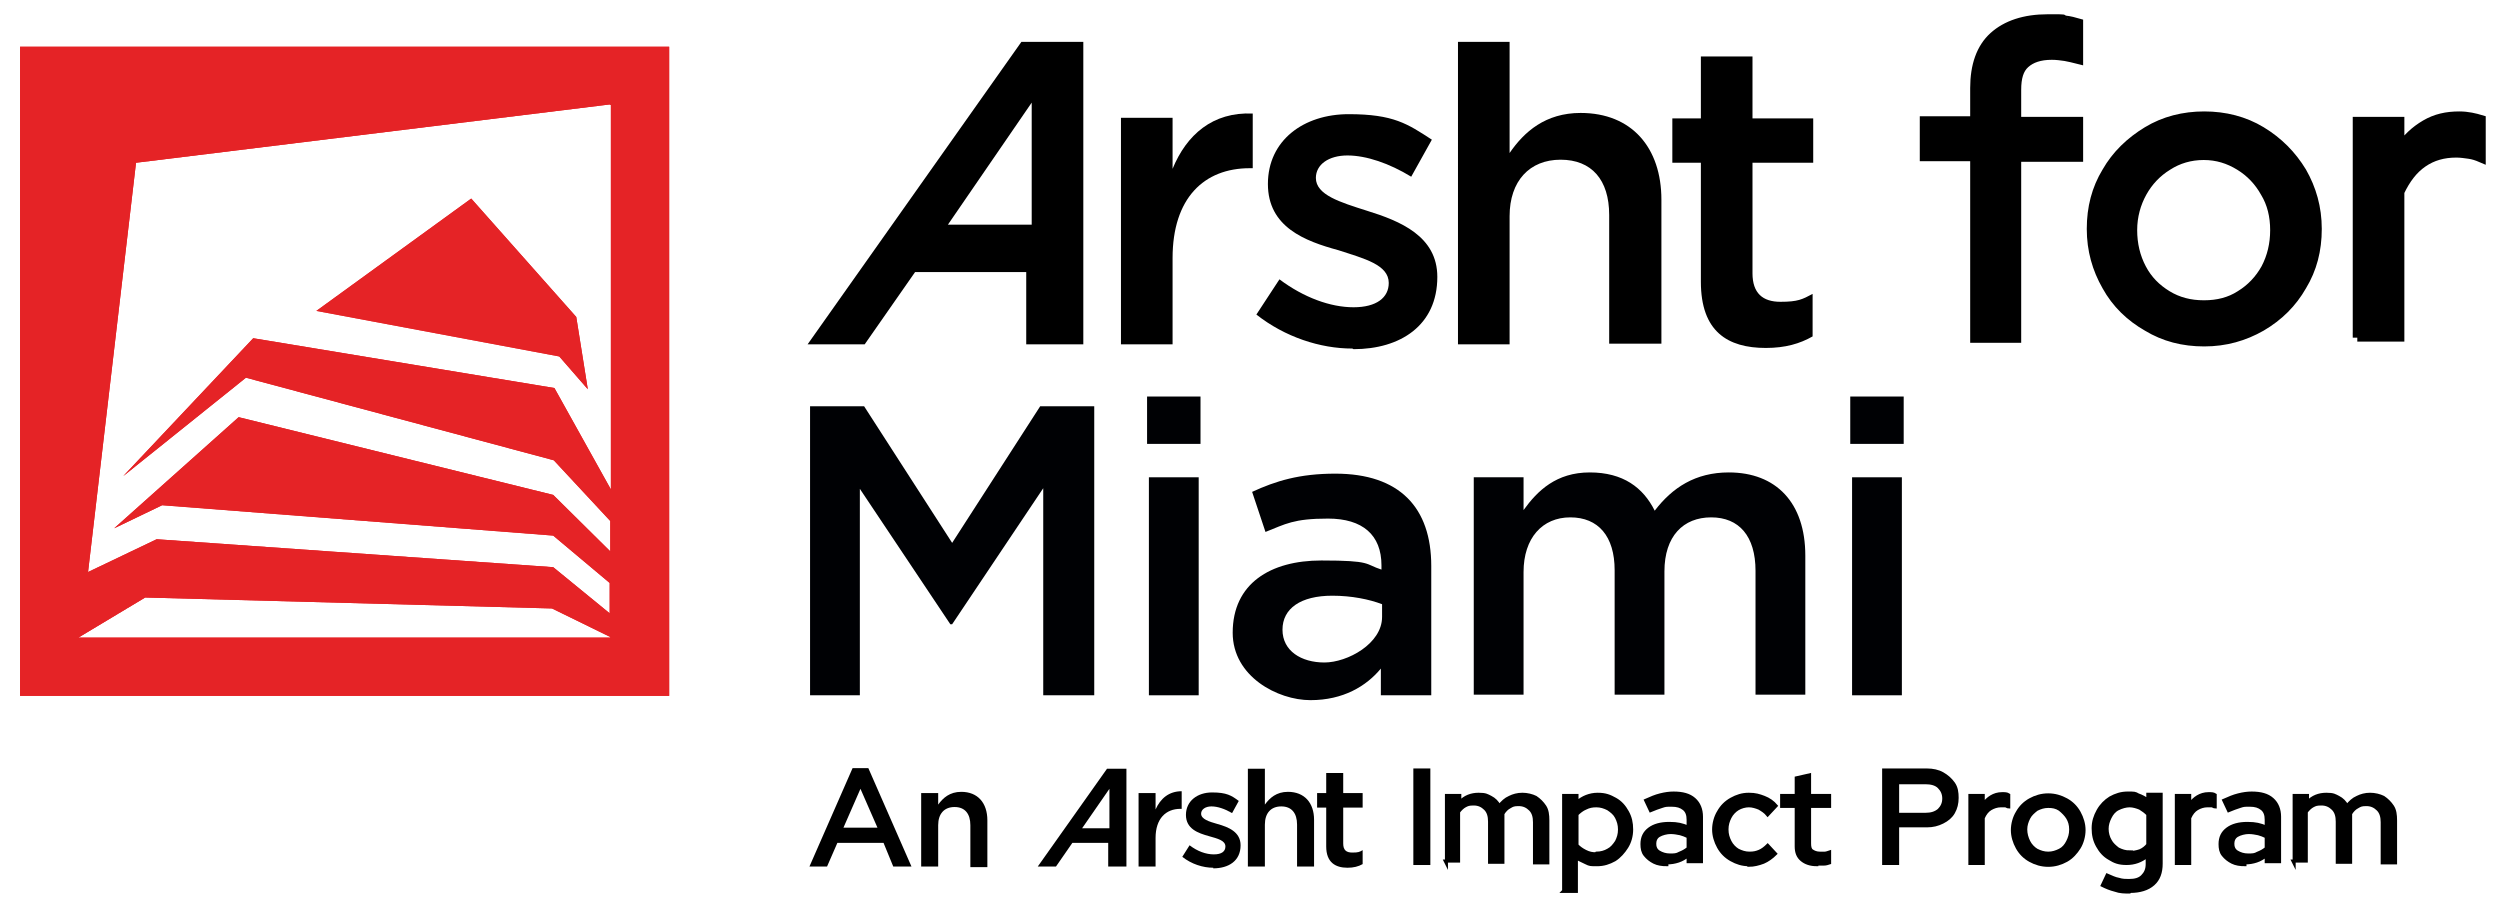 <?xml version="1.0" encoding="UTF-8"?>
<svg id="Layer_1" xmlns="http://www.w3.org/2000/svg" version="1.1" viewBox="0 0 411.7 149.6">
  <!-- Generator: Adobe Illustrator 29.6.1, SVG Export Plug-In . SVG Version: 2.1.1 Build 9)  -->
  <defs>
    <style>
      .st0 {
        fill: #000104;
      }

      .st1 {
        stroke-width: .5px;
      }

      .st1, .st2 {
        stroke: #000;
        stroke-miterlimit: 10;
      }

      .st2 {
        stroke-width: 1.5px;
      }

      .st3 {
        fill: #e52326;
      }
    </style>
  </defs>
  <g>
    <polygon class="st3" points="96.8 64.1 94.9 52.2 77.6 32.7 52.1 51.2 92.1 58.7 96.8 64.1"/>
    <path class="st3" d="M3.3,7.7v106.9h106.9V7.7H3.3ZM100.6,17.3v63.3l-9.3-16.7-49.6-8.2-21.4,22.7,20.2-16.2,50.7,13.6,9.3,10v5l-9.4-9.3-51.8-12.8-20.5,18.3,7.9-3.8,64.4,5,9.3,7.8v5l-9.3-7.6-65.3-4.6-11.3,5.4,7.9-67.4,78-9.6ZM100.5,105H12.9l11-6.6,67,1.8,9.6,4.7Z"/>
  </g>
  <g>
    <polygon class="st3" points="96.8 64.1 94.9 52.2 77.6 32.7 52.1 51.2 92.1 58.7 96.8 64.1"/>
    <path class="st3" d="M3.3,7.7v106.9h106.9V7.7H3.3ZM100.6,17.3v63.3l-9.3-16.7-49.6-8.2-21.4,22.7,20.2-16.2,50.7,13.6,9.3,10v5l-9.4-9.3-51.8-12.8-20.5,18.3,7.9-3.8,64.4,5,9.3,7.8v5l-9.3-7.6-65.3-4.6-11.3,5.4,7.9-67.4,78-9.6ZM100.5,105H12.9l11-6.6,67,1.8,9.6,4.7Z"/>
  </g>
  <g>
    <path class="st0" d="M133.4,66.9h8.9l14.5,22.5,14.5-22.5h8.9v47.6h-8.4v-34.1l-15,22.4h-.3l-14.9-22.3v34h-8.2v-47.6Z"/>
    <path class="st0" d="M188.9,65.3h8.8v7.8h-8.8v-7.8ZM189.2,78.6h8.2v35.9h-8.2v-35.9Z"/>
    <path class="st0" d="M227.4,114.5v-4.4c-2.4,2.9-6.2,5.2-11.6,5.2s-12.8-3.9-12.8-11.1h0c0-8.1,6.2-11.9,14.6-11.9s7.1.6,9.9,1.5v-.7c0-5-3.1-7.7-8.8-7.7s-7,.9-10.3,2.2l-2.2-6.6c3.9-1.8,7.8-3,13.7-3,10.6,0,15.8,5.6,15.8,15.2v21.3h-8.2ZM227.6,99.5c-2.1-.8-5-1.4-8.2-1.4-5.2,0-8.2,2.1-8.2,5.6h0c0,3.5,3.1,5.4,6.9,5.4s9.5-3.1,9.5-7.5v-2Z"/>
    <path class="st0" d="M242.7,78.6h8.2v5.4c2.3-3.2,5.4-6.2,10.9-6.2s8.8,2.5,10.7,6.3c2.9-3.8,6.7-6.3,12.2-6.3,7.8,0,12.6,5,12.6,13.7v22.9h-8.2v-20.4c0-5.7-2.7-8.8-7.3-8.8s-7.7,3.1-7.7,8.9v20.3h-8.2v-20.5c0-5.6-2.7-8.7-7.3-8.7s-7.7,3.4-7.7,9v20.2h-8.2v-35.9Z"/>
    <path class="st0" d="M304.7,65.3h8.8v7.8h-8.8v-7.8ZM305,78.6h8.2v35.9h-8.2v-35.9Z"/>
  </g>
  <g>
    <path class="st2" d="M325.2,55.6v-29.8h-8.3v-5.9h8.3v-5.4c0-3.7,1-6.6,3.1-8.5s5.1-2.9,8.9-2.9,1.9,0,2.8.2c.9.1,1.6.3,2.3.5v6c-.8-.2-1.6-.4-2.2-.5-.7-.1-1.4-.2-2.2-.2-2,0-3.4.5-4.4,1.4-1,.9-1.4,2.3-1.4,4.3v5.2h10.2v5.9h-10.2v29.8h-6.9Z"/>
    <path class="st2" d="M363,56.3c-3.5,0-6.6-.8-9.4-2.5-2.8-1.6-5.1-3.8-6.7-6.7-1.6-2.8-2.5-5.9-2.5-9.4s.8-6.6,2.5-9.4c1.6-2.8,3.9-5,6.7-6.7,2.8-1.7,6-2.5,9.4-2.5s6.6.8,9.4,2.5c2.8,1.7,5,3.9,6.7,6.7,1.6,2.8,2.5,5.9,2.5,9.4s-.8,6.6-2.5,9.4c-1.6,2.8-3.8,5-6.7,6.7-2.8,1.6-5.9,2.5-9.4,2.5ZM363,50.2c2.2,0,4.2-.5,5.9-1.6,1.8-1.1,3.2-2.6,4.2-4.4,1-1.9,1.5-4,1.5-6.3s-.5-4.4-1.6-6.2c-1-1.8-2.4-3.3-4.2-4.4-1.8-1.1-3.7-1.7-5.9-1.7s-4.2.6-5.9,1.7c-1.8,1.1-3.2,2.6-4.2,4.4-1,1.8-1.6,3.9-1.6,6.2s.5,4.4,1.5,6.3c1,1.9,2.4,3.3,4.2,4.4,1.8,1.1,3.8,1.6,6,1.6Z"/>
    <path class="st2" d="M388.2,55.6V20h7v4.5c1.1-1.7,2.5-3,4.2-4,1.7-1,3.5-1.4,5.6-1.4,1.4,0,2.6.3,3.6.6v6.3c-.7-.3-1.3-.5-2-.6-.7-.1-1.4-.2-2.1-.2-2.1,0-3.9.5-5.5,1.6-1.6,1.1-2.8,2.7-3.8,4.8v23.9h-7Z"/>
  </g>
  <path d="M140.4,126.5h2.6l7.1,16.2h-3l-1.6-3.9h-7.6l-1.7,3.9h-2.9l7.1-16.2ZM144.5,136.3l-2.8-6.4-2.8,6.4h5.5Z"/>
  <path d="M151.7,130.6h2.8v1.9c.8-1.1,1.9-2.1,3.8-2.1,2.7,0,4.3,1.8,4.3,4.7v7.7h-2.8v-6.9c0-1.9-.9-3-2.6-3s-2.7,1.1-2.7,3v6.8h-2.8v-12.1Z"/>
  <g>
    <path d="M182.7,136.4v-6.5s-4.5,6.5-4.5,6.5h4.5ZM182.2,126.6h3.3s0,16.1,0,16.1h-3v-3.9h-5.9l-2.7,3.9h-3l11.4-16.1Z"/>
    <path d="M190.3,142.7h-2.8v-12.1h2.8v2.7c.8-1.8,2.2-3,4.3-3v2.9h-.2c-2.4,0-4.1,1.6-4.1,4.8v4.6Z"/>
    <path d="M199.8,142.9c-1.7,0-3.6-.6-5.1-1.8l1.2-1.9c1.3,1,2.7,1.5,4,1.5s1.9-.5,1.9-1.3h0c0-1-1.3-1.3-2.7-1.7-1.8-.5-3.8-1.2-3.8-3.5h0c0-2.3,1.9-3.7,4.3-3.7s3.2.5,4.4,1.4l-1.1,2c-1.2-.7-2.4-1.1-3.4-1.1s-1.7.5-1.7,1.2h0c0,.9,1.3,1.3,2.7,1.7,1.8.5,3.8,1.3,3.8,3.5h0c0,2.6-2,3.8-4.5,3.8"/>
    <path d="M208.3,142.7h-2.8v-16.1h2.8v5.9c.8-1.1,1.9-2.1,3.8-2.1,2.7,0,4.3,1.8,4.3,4.6v7.7h-2.8v-6.9c0-1.9-.9-3-2.6-3s-2.7,1.1-2.7,3v6.8Z"/>
    <path d="M221.2,138.9c0,1.1.5,1.5,1.5,1.5s1.2-.1,1.7-.4v2.3c-.7.4-1.5.6-2.5.6-2,0-3.5-.9-3.5-3.5v-6.4h-1.5v-2.4h1.5v-3.3h2.8v3.3h3.2v2.4h-3.2v5.9Z"/>
  </g>
  <g>
    <path class="st1" d="M233,142.2v-15.4h2.3v15.4h-2.3Z"/>
    <path class="st1" d="M238.2,142.2v-11.2h2.2v1.1c.8-.9,1.9-1.3,3.1-1.3s1.4.2,2,.5c.6.3,1.1.8,1.4,1.4.5-.6,1-1.1,1.7-1.4.6-.3,1.3-.5,2.1-.5s1.6.2,2.2.5c.6.4,1.1.9,1.5,1.5s.5,1.4.5,2.3v7h-2.2v-6.7c0-.9-.2-1.6-.7-2.1-.5-.5-1.1-.8-1.9-.8s-1,.1-1.5.4c-.4.2-.8.6-1.1,1.1,0,.1,0,.3,0,.5,0,.2,0,.3,0,.5v7h-2.2v-6.7c0-.9-.2-1.6-.7-2.1s-1.1-.8-1.9-.8-1,.1-1.4.3c-.4.2-.8.6-1.1,1v8.1h-2.2Z"/>
    <path class="st1" d="M257.5,146.7v-15.7h2.2v1.1c.9-.8,2.1-1.3,3.4-1.3s2,.3,2.9.8c.9.5,1.5,1.2,2,2.1.5.9.7,1.8.7,2.9s-.3,2.1-.8,2.9-1.2,1.6-2,2.1c-.9.5-1.8.8-2.9.8s-1.2,0-1.8-.3-1.1-.5-1.6-.8v5.5h-2.2ZM262.9,140.5c.7,0,1.4-.2,1.9-.5.6-.3,1-.8,1.4-1.4.3-.6.5-1.2.5-2s-.2-1.4-.5-2c-.3-.6-.8-1-1.4-1.4-.6-.3-1.2-.5-1.9-.5s-1.2.1-1.8.4c-.5.2-1,.6-1.4,1v5.1c.4.4.8.7,1.4,1s1.1.4,1.7.4Z"/>
    <path class="st1" d="M274.5,142.4c-.8,0-1.5-.1-2.1-.4-.6-.3-1.1-.7-1.5-1.2-.4-.5-.5-1.1-.5-1.8,0-1.1.4-1.9,1.2-2.5s1.9-.9,3.3-.9,2.1.2,3.1.6v-1.2c0-.8-.2-1.4-.7-1.8-.5-.4-1.1-.6-2-.6s-1,0-1.6.2c-.6.2-1.2.4-1.9.7l-.8-1.7c.9-.4,1.6-.7,2.4-.9s1.5-.3,2.2-.3c1.5,0,2.6.3,3.4,1,.8.7,1.2,1.7,1.2,2.9v7.4h-2.2v-1c-.5.4-1,.7-1.6.9s-1.2.3-1.9.3ZM272.5,139c0,.5.2,1,.7,1.3.5.3,1.1.5,1.8.5s1.1,0,1.6-.3c.5-.2.9-.4,1.4-.8v-1.9c-.4-.2-.9-.4-1.3-.5-.5-.1-1-.2-1.6-.2s-1.4.2-1.9.5-.7.8-.7,1.4Z"/>
    <path class="st1" d="M288,142.4c-1.1,0-2-.3-2.9-.8-.9-.5-1.6-1.2-2.1-2.1-.5-.9-.8-1.9-.8-2.9s.3-2.1.8-2.9c.5-.9,1.2-1.6,2.1-2.1.9-.5,1.8-.8,2.9-.8s1.7.2,2.5.5c.8.3,1.5.8,2,1.4l-1.4,1.5c-.4-.5-.9-.8-1.4-1.1-.5-.2-1.1-.4-1.7-.4s-1.3.2-1.8.5c-.5.3-1,.8-1.3,1.4-.3.6-.5,1.2-.5,2s.2,1.4.5,2c.3.6.8,1.1,1.3,1.4.6.3,1.2.5,1.9.5s1.1-.1,1.6-.3c.5-.2,1-.6,1.4-1l1.3,1.4c-.6.6-1.3,1.1-2,1.4-.8.3-1.6.5-2.4.5Z"/>
    <path class="st1" d="M299.2,142.4c-1.1,0-1.9-.3-2.5-.8-.6-.5-.9-1.2-.9-2.2v-6.6h-2.4v-1.8h2.4v-2.9l2.2-.5v3.4h3.3v1.8h-3.3v6.1c0,.6.1,1,.4,1.2.3.2.7.4,1.3.4s.6,0,.8,0c.2,0,.5-.1.8-.2v1.8c-.3.1-.6.2-1,.2-.4,0-.7,0-1.1,0Z"/>
    <path class="st1" d="M310.2,142.2v-15.4h7.1c1,0,1.9.2,2.6.6.7.4,1.3.9,1.8,1.6s.6,1.5.6,2.4-.2,1.7-.6,2.4c-.4.7-1,1.2-1.8,1.6-.8.4-1.6.6-2.6.6h-4.8v6.2h-2.3ZM312.5,134.1h4.6c.9,0,1.6-.2,2.2-.7.5-.5.8-1.1.8-1.9s-.3-1.4-.8-1.9c-.5-.5-1.3-.7-2.2-.7h-4.6v5.2Z"/>
    <path class="st1" d="M324.4,142.2v-11.2h2.2v1.4c.4-.5.8-.9,1.3-1.2s1.1-.5,1.8-.5c.5,0,.8,0,1.1.2v2c-.2,0-.4-.2-.6-.2-.2,0-.4,0-.7,0-.6,0-1.2.2-1.7.5-.5.3-.9.8-1.2,1.5v7.5h-2.2Z"/>
    <path class="st1" d="M337.3,142.5c-1.1,0-2.1-.3-3-.8-.9-.5-1.6-1.2-2.1-2.1-.5-.9-.8-1.9-.8-2.9s.3-2.1.8-2.9c.5-.9,1.2-1.6,2.1-2.1.9-.5,1.9-.8,3-.8s2.1.3,3,.8,1.6,1.2,2.1,2.1.8,1.9.8,2.9-.3,2.1-.8,2.9-1.2,1.6-2.1,2.1-1.9.8-3,.8ZM337.3,140.5c.7,0,1.3-.2,1.9-.5.6-.3,1-.8,1.3-1.4.3-.6.5-1.2.5-2s-.2-1.4-.5-1.9-.8-1-1.3-1.4c-.6-.4-1.2-.5-1.9-.5s-1.3.2-1.9.5c-.5.4-1,.8-1.3,1.4s-.5,1.2-.5,1.9.2,1.4.5,2c.3.6.8,1.1,1.3,1.4.6.3,1.2.5,1.9.5Z"/>
    <path class="st1" d="M350.7,146.9c-.8,0-1.6,0-2.4-.3-.8-.2-1.5-.5-2.1-.8l.8-1.7c.7.3,1.3.6,1.9.7.6.2,1.2.2,1.7.2,1,0,1.7-.2,2.2-.7.5-.5.8-1.1.8-2v-1.3c-1,.8-2.1,1.2-3.4,1.2s-2-.3-2.8-.8c-.9-.5-1.5-1.2-2-2.1-.5-.9-.7-1.8-.7-2.9s.3-2,.8-2.9c.5-.9,1.2-1.6,2-2.1.9-.5,1.8-.8,2.9-.8s1.2,0,1.7.3c.6.2,1.1.5,1.6.8v-.9h2.2v11.4c0,1.5-.4,2.6-1.3,3.4-.9.8-2.2,1.2-3.8,1.2ZM350.6,140.4c.6,0,1.2-.1,1.8-.3.5-.2,1-.6,1.3-1v-5c-.4-.4-.8-.7-1.3-1-.5-.2-1.1-.4-1.7-.4s-1.3.2-1.9.5c-.6.3-1,.8-1.3,1.4-.3.6-.5,1.2-.5,1.9s.2,1.4.5,1.9c.3.6.8,1,1.3,1.4.6.3,1.2.5,1.9.5Z"/>
    <path class="st1" d="M358.4,142.2v-11.2h2.2v1.4c.4-.5.8-.9,1.3-1.2s1.1-.5,1.8-.5c.5,0,.8,0,1.1.2v2c-.2,0-.4-.2-.6-.2-.2,0-.4,0-.7,0-.6,0-1.2.2-1.7.5-.5.3-.9.8-1.2,1.5v7.5h-2.2Z"/>
    <path class="st1" d="M369.7,142.4c-.8,0-1.5-.1-2.1-.4-.6-.3-1.1-.7-1.5-1.2-.4-.5-.5-1.1-.5-1.8,0-1.1.4-1.9,1.2-2.5s1.9-.9,3.3-.9,2.1.2,3.1.6v-1.2c0-.8-.2-1.4-.7-1.8-.5-.4-1.1-.6-2-.6s-1,0-1.6.2c-.6.2-1.2.4-1.9.7l-.8-1.7c.9-.4,1.6-.7,2.4-.9s1.5-.3,2.2-.3c1.5,0,2.6.3,3.4,1,.8.7,1.2,1.7,1.2,2.9v7.4h-2.2v-1c-.5.4-1,.7-1.6.9s-1.2.3-1.9.3ZM367.7,139c0,.5.2,1,.7,1.3.5.3,1.1.5,1.8.5s1.1,0,1.6-.3c.5-.2.9-.4,1.4-.8v-1.9c-.4-.2-.9-.4-1.3-.5-.5-.1-1-.2-1.6-.2s-1.4.2-1.9.5-.7.8-.7,1.4Z"/>
    <path class="st1" d="M377.8,142.2v-11.2h2.2v1.1c.8-.9,1.9-1.3,3.1-1.3s1.4.2,2,.5c.6.3,1.1.8,1.4,1.4.5-.6,1-1.1,1.7-1.4.6-.3,1.3-.5,2.1-.5s1.6.2,2.2.5c.6.4,1.1.9,1.5,1.5s.5,1.4.5,2.3v7h-2.2v-6.7c0-.9-.2-1.6-.7-2.1-.5-.5-1.1-.8-1.9-.8s-1,.1-1.5.4c-.4.2-.8.6-1.1,1.1,0,.1,0,.3,0,.5,0,.2,0,.3,0,.5v7h-2.2v-6.7c0-.9-.2-1.6-.7-2.1s-1.1-.8-1.9-.8-1,.1-1.4.3c-.4.2-.8.6-1.1,1v8.1h-2.2Z"/>
  </g>
  <g>
    <path d="M169.9,37.1v-20.2c0,0-13.8,20.1-13.8,20.1h13.8ZM168.2,6.9h10.2s0,49.8,0,49.8h-9.4v-11.9h-18.3l-8.3,11.9h-9.4L168.2,6.9Z"/>
    <path d="M193.1,56.7h-8.5V19.4h8.5v8.4c2.3-5.6,6.6-9.4,13.2-9.1v9h-.5c-7.5,0-12.7,4.9-12.7,14.8v14.2Z"/>
    <path d="M222.7,57.4c-5.3,0-11.1-1.9-15.8-5.6l3.8-5.8c4,3,8.4,4.6,12.2,4.6s5.8-1.6,5.8-4h0c0-3-4-4-8.3-5.4-5.5-1.5-11.6-3.8-11.6-10.9h0c0-7.2,5.9-11.5,13.3-11.5s9.7,1.6,13.7,4.2l-3.4,6.1c-3.6-2.2-7.4-3.5-10.5-3.5s-5.2,1.5-5.2,3.7h0c0,2.8,4,4,8.4,5.4,5.5,1.7,11.6,4.2,11.6,10.9h0c0,8-6.1,11.9-13.8,11.9"/>
    <path d="M248.6,56.7h-8.5V6.9h8.5v18.3c2.4-3.5,5.9-6.6,11.7-6.6,8.4,0,13.3,5.7,13.3,14.3v23.7h-8.6v-21.2c0-5.8-2.9-9.1-8-9.1s-8.4,3.5-8.4,9.3v21Z"/>
    <path d="M288.6,45c0,3.3,1.7,4.7,4.6,4.7s3.6-.4,5.3-1.3v7c-2.1,1.2-4.5,1.9-7.7,1.9-6.3,0-10.7-2.7-10.7-10.9v-19.6h-4.7v-7.3h4.7v-10.2h8.5v10.2h10v7.3h-10v18.3Z"/>
  </g>
</svg>